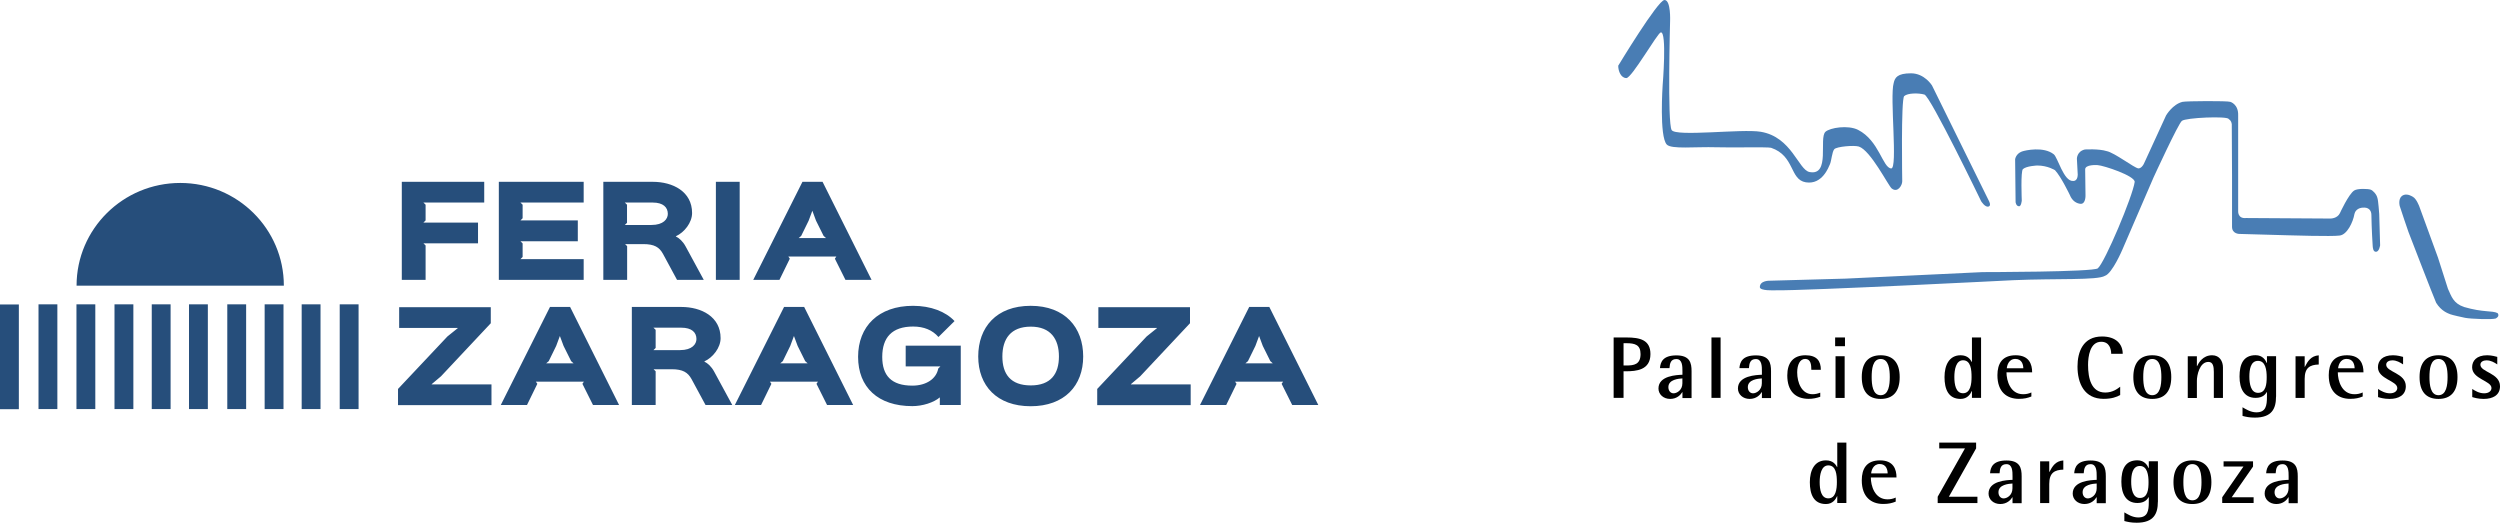 <svg width="220" height="46" viewBox="0 0 220 46" fill="none" xmlns="http://www.w3.org/2000/svg">
<g clip-path="url(#clip0_1777_17539)">
<path d="M0 26.792H1.659V36.01H0V26.792ZM26.547 36H28.206V26.782H26.547V36ZM29.895 36H31.555V26.782H29.895V36ZM20.001 36H21.66V26.782H20.001V36ZM3.389 36H5.048V26.782H3.389V36ZM6.728 36H8.387V26.782H6.728V36ZM10.076 36H11.736V26.782H10.076V36ZM13.354 36H15.013V26.782H13.354V36ZM16.632 36H18.291V26.782H16.632V36ZM23.289 36H24.948V26.782H23.289V36ZM24.979 25.138C24.979 20.148 20.901 16.1 15.863 16.1C10.825 16.1 6.738 20.148 6.738 25.138H24.979ZM42.612 16H35.358V24.627H37.453V21.601L37.26 21.411H42.066V19.587H37.26L37.453 19.397V18.014L37.26 17.824H42.612V16ZM51.363 22.804H45.799L45.991 22.613V21.421L45.799 21.23H50.847V19.397H45.799L45.991 19.206V18.014L45.799 17.824H51.363V16H43.897V24.627H51.363V22.804ZM61.925 24.627H59.578L58.344 22.343C58.02 21.752 57.585 21.481 56.604 21.481H55.005L55.188 21.661V24.627H53.093V16H57.444C59.204 16 60.904 16.852 60.904 18.745C60.904 19.587 60.226 20.449 59.477 20.79V20.81C59.77 20.95 60.094 21.241 60.337 21.691L61.925 24.617V24.627ZM58.769 18.826C58.769 18.244 58.364 17.824 57.434 17.824H54.985L55.177 18.014V19.607L54.985 19.798H57.322C58.395 19.798 58.769 19.267 58.769 18.816M65.092 16H62.998V24.627H65.092V16ZM76.686 24.627H74.399L73.469 22.764L73.6 22.573H69.371L69.503 22.764L68.592 24.627H66.286L70.616 16H72.386L76.696 24.627H76.686ZM72.69 20.95L72.477 20.759L71.809 19.417L71.486 18.545L71.162 19.417L70.504 20.759L70.282 20.95H72.69ZM43.25 33.826H37.989V33.806L38.808 33.114L43.189 28.445V27.032H35.126V28.856H40.285V28.876L39.375 29.607L35.025 34.227V35.649H43.25V33.826ZM54.469 35.639H52.183L51.252 33.776L51.384 33.585H47.155L47.286 33.776L46.376 35.639H44.069L48.399 27.012H50.169L54.479 35.639H54.469ZM50.473 31.972L50.261 31.782L49.593 30.439L49.269 29.567L48.945 30.439L48.288 31.782L48.065 31.972H50.473ZM64.434 35.639H62.087L60.853 33.355C60.529 32.774 60.094 32.493 59.113 32.493H57.514L57.697 32.673V35.639H55.602V27.012H59.953C61.713 27.012 63.413 27.864 63.413 29.758C63.413 30.599 62.735 31.461 61.986 31.802V31.822C62.279 31.962 62.603 32.252 62.846 32.703L64.434 35.629V35.639ZM61.288 29.838C61.288 29.256 60.883 28.836 59.953 28.836H57.504L57.697 29.026V30.619L57.504 30.81H59.841C60.914 30.81 61.288 30.279 61.288 29.828M75.067 35.639H72.781L71.85 33.776L71.981 33.585H67.753L67.884 33.776L66.974 35.639H64.667L68.997 27.012H70.767L75.077 35.639H75.067ZM71.071 31.972L70.859 31.782L70.191 30.439L69.867 29.567L69.543 30.439L68.886 31.782L68.663 31.972H71.071ZM84.526 30.419H79.701V32.242H82.756L82.564 32.433C82.402 33.325 81.522 33.936 80.287 33.936C78.436 33.936 77.637 33.044 77.637 31.411C77.637 29.697 78.497 28.735 80.358 28.735C81.299 28.735 82.058 29.046 82.584 29.657L84 28.255C83.221 27.423 81.916 26.912 80.348 26.912C77.303 26.912 75.512 28.726 75.512 31.401C75.512 34.076 77.263 35.739 80.287 35.739C81.178 35.739 82.169 35.429 82.705 34.968V35.639H84.547V30.399L84.526 30.419ZM95.321 31.371C95.321 33.936 93.672 35.749 90.698 35.749C87.723 35.749 86.084 33.936 86.084 31.371C86.084 28.806 87.673 26.912 90.698 26.912C93.723 26.912 95.321 28.826 95.321 31.371ZM93.186 31.371C93.186 29.848 92.468 28.745 90.708 28.745C88.948 28.745 88.209 29.818 88.209 31.371C88.209 32.924 88.937 33.916 90.708 33.916C92.478 33.916 93.186 32.894 93.186 31.371ZM104.78 33.826H99.52V33.806L100.339 33.114L104.72 28.445V27.032H96.656V28.856H101.816V28.876L100.906 29.607L96.555 34.227V35.649H104.78V33.826ZM116 35.639H113.714L112.783 33.776L112.914 33.585H108.686L108.817 33.776L107.907 35.639H105.6L109.93 27.012H111.7L116.01 35.639H116ZM112.004 31.972L111.791 31.782L111.124 30.439L110.8 29.567L110.476 30.439L109.819 31.782L109.596 31.972H112.004Z" fill="#264E7B"/>
</g>
<g clip-path="url(#clip1_1777_17539)">
<path d="M142.398 5.792C142.398 5.792 145.896 0 146.475 0C147.054 0 146.968 1.875 146.968 1.875C146.968 1.875 146.722 10.832 147.106 11.445C147.49 12.053 153.287 11.319 154.938 11.595C157.679 12.048 158.258 14.949 159.238 15.138C161.101 15.5 160.035 12.145 160.643 11.595C161.038 11.239 162.627 10.981 163.51 11.428C165.367 12.374 165.671 14.766 166.422 14.823C167.024 14.869 166.285 8.521 166.646 7.3C166.749 6.835 166.967 6.451 168.165 6.451C169.364 6.451 170.017 7.523 170.017 7.523L175 17.633C175 17.633 175.246 18.051 175.034 18.16C174.713 18.321 174.34 17.707 174.34 17.707C174.34 17.707 169.88 8.469 169.346 8.32C168.813 8.171 167.867 8.183 167.569 8.458C167.277 8.739 167.397 15.953 167.397 15.953C167.397 16.314 166.99 17.002 166.468 16.583C166.17 16.343 164.616 13.229 163.578 12.896C163.16 12.764 161.617 12.896 161.417 13.131C161.216 13.367 161.17 14.152 161.033 14.456C160.924 14.697 160.362 16.274 158.917 16.044C157.478 15.815 157.959 13.716 155.855 13.005C155.517 12.919 152.352 13.005 151.039 12.959C149.198 12.902 147.083 13.154 146.676 12.719C146.005 12.008 146.314 7.495 146.314 7.495C146.314 7.495 146.704 2.758 146.148 2.85C145.862 2.896 143.597 6.87 143.121 6.87C142.645 6.87 142.404 6.256 142.404 5.792" fill="#497DB4"/>
<path d="M177.647 18.148C177.87 18.212 177.916 17.644 177.916 17.644C177.916 17.644 177.807 15.04 178.019 14.88C178.335 14.599 179.281 14.565 179.281 14.565C180.198 14.565 180.84 14.977 180.84 14.977C181.368 15.539 182.136 17.139 182.136 17.139C182.366 17.73 182.778 17.902 183.071 17.936C183.564 17.982 183.524 17.168 183.524 17.168L183.495 14.926C183.466 14.444 184.59 14.53 184.59 14.53C185.135 14.565 187.876 15.471 187.853 16.01C187.681 17.265 185.227 23.097 184.607 23.613C184.218 23.94 174.465 23.946 174.465 23.946L162.395 24.519L155.75 24.703C155.75 24.703 154.867 24.668 154.867 25.265C154.867 25.614 156.146 25.546 156.272 25.546C158.921 25.591 177.171 24.657 177.171 24.657C180.961 24.491 184.579 24.68 185.232 24.273C185.869 24.078 186.763 21.979 186.763 21.979L189.51 15.62C189.51 15.62 191.711 10.826 192.009 10.637C192.331 10.35 196.023 10.201 196.12 10.47C196.207 10.556 196.344 10.585 196.396 10.929C196.396 12.546 196.419 15.459 196.419 15.459V19.96C196.419 20.585 197.061 20.585 197.061 20.585L201.372 20.706C201.372 20.706 205.254 20.826 205.873 20.729C206.544 20.672 207.072 19.542 207.192 18.825C207.221 18.682 207.393 18.235 208.087 18.269C208.522 18.292 208.689 18.602 208.683 18.934C208.7 20.098 208.786 21.56 208.798 21.658C208.809 21.773 208.826 22.18 209.101 22.157C209.377 22.134 209.451 21.583 209.451 21.583L209.371 18.831C209.371 18.831 209.285 17.581 209.21 17.415C209.136 17.088 208.815 16.761 208.625 16.692C208.402 16.606 207.467 16.572 207.175 16.761C206.682 17.07 205.913 18.756 205.913 18.756C205.684 19.238 205.082 19.232 205.082 19.232L197.651 19.186C196.895 19.261 196.958 18.561 196.958 18.561V10.178C196.998 9.157 196.264 8.962 196.264 8.962C196.006 8.865 192.422 8.888 192.067 8.962C191.19 9.169 190.616 10.155 190.616 10.155L188.736 14.249C188.489 14.874 188.168 14.817 188.168 14.817C187.824 14.783 186.052 13.418 185.381 13.297C184.699 13.079 183.472 13.154 183.472 13.154C182.755 13.32 182.767 13.974 182.767 13.974L182.841 15.385C182.819 15.987 182.423 15.924 182.423 15.924C181.603 15.97 181.076 13.831 180.726 13.573C179.837 12.873 178.237 13.223 177.928 13.332C177.383 13.538 177.331 14.02 177.331 14.02L177.372 17.787C177.372 17.787 177.412 18.126 177.647 18.148Z" fill="#497DB4"/>
<path d="M211.509 17.163C211.882 17.008 212.335 17.323 212.335 17.323C212.645 17.484 212.897 18.161 212.897 18.161L214.542 22.668L215.42 25.414C215.729 26.08 215.884 26.687 216.83 27.014C218.539 27.513 219.295 27.312 219.789 27.553C220.018 27.852 219.617 28.029 219.617 28.029C219.284 28.138 217.438 28.064 216.945 27.972C216.629 27.909 215.832 27.731 215.632 27.657C215.408 27.57 214.829 27.37 214.382 26.647C214.147 26.131 211.945 20.414 211.945 20.414C211.945 20.414 211.194 18.235 211.171 18.115C211.148 18 211.028 17.358 211.504 17.169" fill="#497DB4"/>
<path d="M142.872 32.163H143.124C143.783 32.163 144.368 32.077 144.368 31.16C144.368 30.351 143.892 30.202 143.124 30.202H142.872V32.157V32.163ZM142 29.697H143.124C144.328 29.697 145.239 29.915 145.239 31.16C145.239 32.599 143.938 32.662 143.124 32.673H142.872V35.013H142V29.697Z" fill="black"/>
<path d="M148.055 33.299C147.723 33.322 146.817 33.39 146.817 34.067C146.817 34.4 147.017 34.612 147.276 34.612C147.551 34.612 148.05 34.348 148.05 33.729V33.299H148.055ZM148.055 34.508H148.038C147.912 34.726 147.579 35.105 146.977 35.105C146.375 35.105 145.945 34.698 145.945 34.187C145.945 33.052 147.556 33 148.055 32.977V32.656C148.055 32.255 148.055 31.596 147.522 31.596C147.029 31.596 146.943 31.968 146.914 32.398H146.077C146.117 31.854 146.341 31.274 147.528 31.274C148.715 31.274 148.858 31.945 148.858 32.662V35.03H148.055V34.52V34.508Z" fill="black"/>
<path d="M151.412 29.697H150.609V35.013H151.412V29.697Z" fill="black"/>
<path d="M155.047 33.299C154.715 33.322 153.809 33.39 153.809 34.067C153.809 34.4 154.01 34.612 154.268 34.612C154.543 34.612 155.042 34.348 155.042 33.729V33.299H155.047ZM155.047 34.508H155.03C154.904 34.726 154.572 35.105 153.97 35.105C153.368 35.105 152.938 34.698 152.938 34.187C152.938 33.052 154.549 33 155.047 32.977V32.656C155.047 32.255 155.047 31.596 154.514 31.596C154.021 31.596 153.935 31.968 153.906 32.398H153.069C153.11 31.854 153.333 31.274 154.52 31.274C155.707 31.274 155.85 31.945 155.85 32.662V35.03H155.047V34.52V34.508Z" fill="black"/>
<path d="M160.182 34.915C159.856 35.03 159.517 35.099 159.173 35.099C157.975 35.099 157.281 34.399 157.281 33.035C157.281 31.939 157.797 31.263 158.881 31.263C159.896 31.263 160.234 31.785 160.234 32.541H159.397C159.397 32.1 159.351 31.584 158.852 31.584C158.394 31.584 158.153 32.106 158.153 32.771C158.153 33.665 158.543 34.692 159.506 34.692C159.735 34.692 159.959 34.64 160.182 34.554V34.915Z" fill="black"/>
<path d="M161.527 31.349H162.329V35.019H161.527V31.349ZM161.492 29.697H162.358V30.466H161.492V29.697Z" fill="black"/>
<path d="M165.499 34.778C166.21 34.778 166.301 33.855 166.301 33.184C166.301 32.513 166.215 31.59 165.499 31.59C164.782 31.59 164.707 32.513 164.707 33.184C164.707 33.855 164.793 34.778 165.499 34.778ZM163.836 33.184C163.836 31.945 164.392 31.263 165.499 31.263C166.605 31.263 167.173 31.939 167.173 33.184C167.173 34.428 166.611 35.105 165.499 35.105C164.386 35.105 163.836 34.428 163.836 33.184Z" fill="black"/>
<path d="M172.746 34.606C173.405 34.606 173.497 33.786 173.497 33.178C173.497 32.536 173.434 31.704 172.746 31.704C172.121 31.704 171.983 32.536 171.983 33.178C171.983 33.82 172.103 34.606 172.746 34.606ZM173.531 34.416H173.514C173.405 34.663 173.141 35.105 172.533 35.105C171.45 35.105 171.117 34.239 171.117 33.184C171.117 32.129 171.536 31.263 172.533 31.263C173.176 31.263 173.405 31.653 173.514 31.853H173.531V29.697H174.334V35.013H173.531V34.411V34.416Z" fill="black"/>
<path d="M178.05 32.41C178.05 32.123 177.946 31.584 177.35 31.584C176.754 31.584 176.611 32.203 176.599 32.41H178.05ZM178.761 34.892C178.428 35.024 178.136 35.099 177.66 35.099C176.616 35.099 175.773 34.497 175.773 33.017C175.773 32.002 176.192 31.263 177.379 31.263C178.566 31.263 178.829 32.054 178.829 32.765H176.57C176.57 33.488 176.903 34.692 178.038 34.692C178.285 34.692 178.52 34.646 178.761 34.537V34.892Z" fill="black"/>
<path d="M186.576 34.761C186.283 34.933 185.825 35.099 185.119 35.099C183.434 35.099 182.82 33.751 182.82 32.255C182.82 30.97 183.302 29.611 184.976 29.611C186.197 29.611 186.799 30.265 186.799 31.137H185.785C185.785 30.707 185.624 30.076 184.907 30.076C183.91 30.076 183.749 31.378 183.749 32.117C183.749 33.31 184.042 34.543 185.263 34.543C185.928 34.543 186.346 34.204 186.576 34.032V34.755V34.761Z" fill="black"/>
<path d="M189.397 34.778C190.108 34.778 190.2 33.855 190.2 33.184C190.2 32.513 190.114 31.59 189.397 31.59C188.68 31.59 188.606 32.513 188.606 33.184C188.606 33.855 188.692 34.778 189.397 34.778ZM187.734 33.184C187.734 31.945 188.291 31.263 189.397 31.263C190.504 31.263 191.071 31.939 191.071 33.184C191.071 34.428 190.509 35.105 189.397 35.105C188.285 35.105 187.734 34.428 187.734 33.184Z" fill="black"/>
<path d="M192.523 31.349H193.326V32.22H193.343C193.469 31.951 193.836 31.263 194.668 31.263C195.333 31.263 195.62 31.802 195.62 32.335V35.019H194.817V32.725C194.817 32.261 194.748 31.848 194.341 31.848C193.55 31.848 193.326 33.052 193.326 33.505V35.024H192.523V31.354V31.349Z" fill="black"/>
<path d="M198.706 34.571C199.406 34.571 199.469 33.791 199.469 33.184C199.469 32.576 199.372 31.756 198.706 31.756C198.041 31.756 197.944 32.547 197.944 33.143C197.944 33.768 198.07 34.571 198.706 34.571ZM200.289 34.91C200.289 35.942 199.939 36.75 198.426 36.75C197.944 36.75 197.629 36.676 197.342 36.601V35.839C197.594 35.982 198.041 36.286 198.557 36.286C199.395 36.286 199.492 35.712 199.492 34.904V34.502H199.475C199.366 34.68 199.142 35.013 198.494 35.013C197.497 35.013 197.078 34.221 197.078 33.138C197.078 32.054 197.411 31.257 198.494 31.257C199.114 31.257 199.372 31.698 199.475 31.945H199.492V31.343H200.295V34.904L200.289 34.91Z" fill="black"/>
<path d="M202.008 31.349H202.811V32.283H202.828C203.08 31.79 203.361 31.32 204.049 31.269V32.077C203.281 32.1 202.811 32.352 202.811 33.339V35.019H202.008V31.349Z" fill="black"/>
<path d="M207.206 32.41C207.206 32.123 207.103 31.584 206.506 31.584C205.91 31.584 205.767 32.203 205.755 32.41H207.206ZM207.917 34.892C207.584 35.024 207.292 35.099 206.816 35.099C205.773 35.099 204.93 34.497 204.93 33.017C204.93 32.002 205.348 31.263 206.535 31.263C207.722 31.263 207.986 32.054 207.986 32.765H205.727C205.727 33.488 206.059 34.692 207.194 34.692C207.441 34.692 207.676 34.646 207.917 34.537V34.892Z" fill="black"/>
<path d="M211.477 32.071C211.207 31.893 210.903 31.71 210.525 31.71C210.273 31.71 209.986 31.819 209.986 32.094C209.986 32.759 211.712 32.817 211.712 33.992C211.712 34.778 211.075 35.105 210.278 35.105C209.797 35.105 209.464 35.001 209.269 34.944V34.227C209.499 34.382 209.871 34.611 210.313 34.611C210.754 34.611 210.961 34.382 210.961 34.147C210.961 33.499 209.258 33.367 209.258 32.318C209.258 31.762 209.636 31.263 210.582 31.263C210.984 31.263 211.333 31.372 211.471 31.406V32.071H211.477Z" fill="black"/>
<path d="M214.585 34.778C215.296 34.778 215.387 33.855 215.387 33.184C215.387 32.513 215.301 31.59 214.585 31.59C213.868 31.59 213.793 32.513 213.793 33.184C213.793 33.855 213.879 34.778 214.585 34.778ZM212.922 33.184C212.922 31.945 213.478 31.263 214.585 31.263C215.691 31.263 216.259 31.939 216.259 33.184C216.259 34.428 215.697 35.105 214.585 35.105C213.472 35.105 212.922 34.428 212.922 33.184Z" fill="black"/>
<path d="M219.766 32.071C219.496 31.893 219.192 31.71 218.814 31.71C218.562 31.71 218.275 31.819 218.275 32.094C218.275 32.759 220.001 32.817 220.001 33.992C220.001 34.778 219.364 35.105 218.567 35.105C218.086 35.105 217.753 35.001 217.558 34.944V34.227C217.788 34.382 218.16 34.611 218.602 34.611C219.043 34.611 219.25 34.382 219.25 34.147C219.25 33.499 217.547 33.367 217.547 32.318C217.547 31.762 217.925 31.263 218.871 31.263C219.273 31.263 219.622 31.372 219.76 31.406V32.071H219.766Z" fill="black"/>
<path d="M160.894 43.856C161.553 43.856 161.645 43.041 161.645 42.428C161.645 41.786 161.582 40.954 160.894 40.954C160.269 40.954 160.131 41.786 160.131 42.428C160.131 43.07 160.252 43.856 160.894 43.856ZM161.679 43.666H161.662C161.553 43.913 161.29 44.355 160.682 44.355C159.598 44.355 159.266 43.489 159.266 42.434C159.266 41.379 159.684 40.513 160.682 40.513C161.324 40.513 161.553 40.903 161.662 41.103H161.679V38.947H162.482V44.263H161.679V43.661V43.666Z" fill="black"/>
<path d="M166.112 41.66C166.112 41.373 166.009 40.834 165.413 40.834C164.816 40.834 164.673 41.447 164.662 41.66H166.112ZM166.823 44.142C166.491 44.274 166.198 44.349 165.722 44.349C164.679 44.349 163.836 43.747 163.836 42.267C163.836 41.252 164.254 40.513 165.441 40.513C166.628 40.513 166.892 41.304 166.892 42.015H164.633C164.633 42.738 164.965 43.942 166.101 43.942C166.347 43.942 166.582 43.896 166.823 43.787V44.142Z" fill="black"/>
<path d="M170.516 43.712L172.918 39.458H170.653V38.947H173.898V39.458L171.502 43.712H174.013V44.269H170.516V43.712Z" fill="black"/>
<path d="M177.102 42.548C176.77 42.571 175.864 42.639 175.864 43.316C175.864 43.649 176.064 43.861 176.322 43.861C176.598 43.861 177.096 43.597 177.096 42.972V42.542L177.102 42.548ZM177.102 43.758H177.085C176.959 43.975 176.626 44.354 176.024 44.354C175.422 44.354 174.992 43.947 174.992 43.436C174.992 42.301 176.603 42.249 177.102 42.227V41.905C177.102 41.504 177.102 40.845 176.569 40.845C176.076 40.845 175.99 41.217 175.961 41.647H175.124C175.164 41.103 175.388 40.523 176.575 40.523C177.762 40.523 177.905 41.194 177.905 41.911V44.279H177.102V43.769V43.758Z" fill="black"/>
<path d="M179.531 40.599H180.334V41.533H180.351C180.603 41.04 180.884 40.57 181.572 40.519V41.327C180.804 41.35 180.334 41.602 180.334 42.589V44.269H179.531V40.599Z" fill="black"/>
<path d="M184.508 42.548C184.176 42.571 183.27 42.639 183.27 43.316C183.27 43.649 183.471 43.861 183.729 43.861C184.004 43.861 184.508 43.597 184.508 42.972V42.542V42.548ZM184.508 43.758H184.491C184.365 43.975 184.033 44.354 183.43 44.354C182.828 44.354 182.398 43.947 182.398 43.436C182.398 42.301 184.01 42.249 184.508 42.227V41.905C184.508 41.504 184.508 40.845 183.975 40.845C183.482 40.845 183.396 41.217 183.367 41.647H182.53C182.57 41.103 182.794 40.523 183.981 40.523C185.168 40.523 185.311 41.194 185.311 41.911V44.279H184.508V43.769V43.758Z" fill="black"/>
<path d="M188.308 43.821C189.008 43.821 189.071 43.041 189.071 42.434C189.071 41.826 188.973 41.006 188.308 41.006C187.643 41.006 187.545 41.797 187.545 42.393C187.545 43.018 187.672 43.821 188.308 43.821ZM189.891 44.16C189.891 45.192 189.541 46 188.027 46C187.545 46 187.23 45.926 186.943 45.851V45.089C187.196 45.232 187.643 45.536 188.159 45.536C188.996 45.536 189.094 44.968 189.094 44.154V43.752H189.076C188.967 43.93 188.744 44.263 188.096 44.263C187.098 44.263 186.68 43.471 186.68 42.388C186.68 41.304 187.012 40.507 188.096 40.507C188.715 40.507 188.973 40.948 189.076 41.195H189.094V40.593H189.896V44.154L189.891 44.16Z" fill="black"/>
<path d="M192.928 44.028C193.639 44.028 193.731 43.105 193.731 42.434C193.731 41.763 193.645 40.84 192.928 40.84C192.212 40.84 192.137 41.763 192.137 42.434C192.137 43.105 192.223 44.028 192.928 44.028ZM191.266 42.434C191.266 41.195 191.822 40.513 192.928 40.513C194.035 40.513 194.603 41.189 194.603 42.434C194.603 43.678 194.041 44.355 192.928 44.355C191.816 44.355 191.266 43.678 191.266 42.434Z" fill="black"/>
<path d="M195.555 43.758L197.424 41.057H195.675V40.599H198.267V41.057L196.392 43.758H198.318V44.263H195.555V43.758Z" fill="black"/>
<path d="M201.399 42.548C201.066 42.571 200.161 42.639 200.161 43.316C200.161 43.649 200.361 43.861 200.619 43.861C200.894 43.861 201.393 43.597 201.393 42.972V42.542L201.399 42.548ZM201.399 43.758H201.382C201.256 43.975 200.923 44.354 200.321 44.354C199.719 44.354 199.289 43.947 199.289 43.436C199.289 42.301 200.9 42.249 201.399 42.227V41.905C201.399 41.504 201.399 40.845 200.866 40.845C200.373 40.845 200.287 41.217 200.258 41.647H199.421C199.461 41.103 199.685 40.523 200.872 40.523C202.058 40.523 202.202 41.194 202.202 41.911V44.279H201.399V43.769V43.758Z" fill="black"/>
</g>
<defs>
<clipPath id="clip0_1777_17539">
<rect width="116" height="20" fill="white" transform="translate(0 16)"/>
</clipPath>
<clipPath id="clip1_1777_17539">
<rect width="78" height="46" fill="white" transform="translate(142)"/>
</clipPath>
</defs>
</svg>
